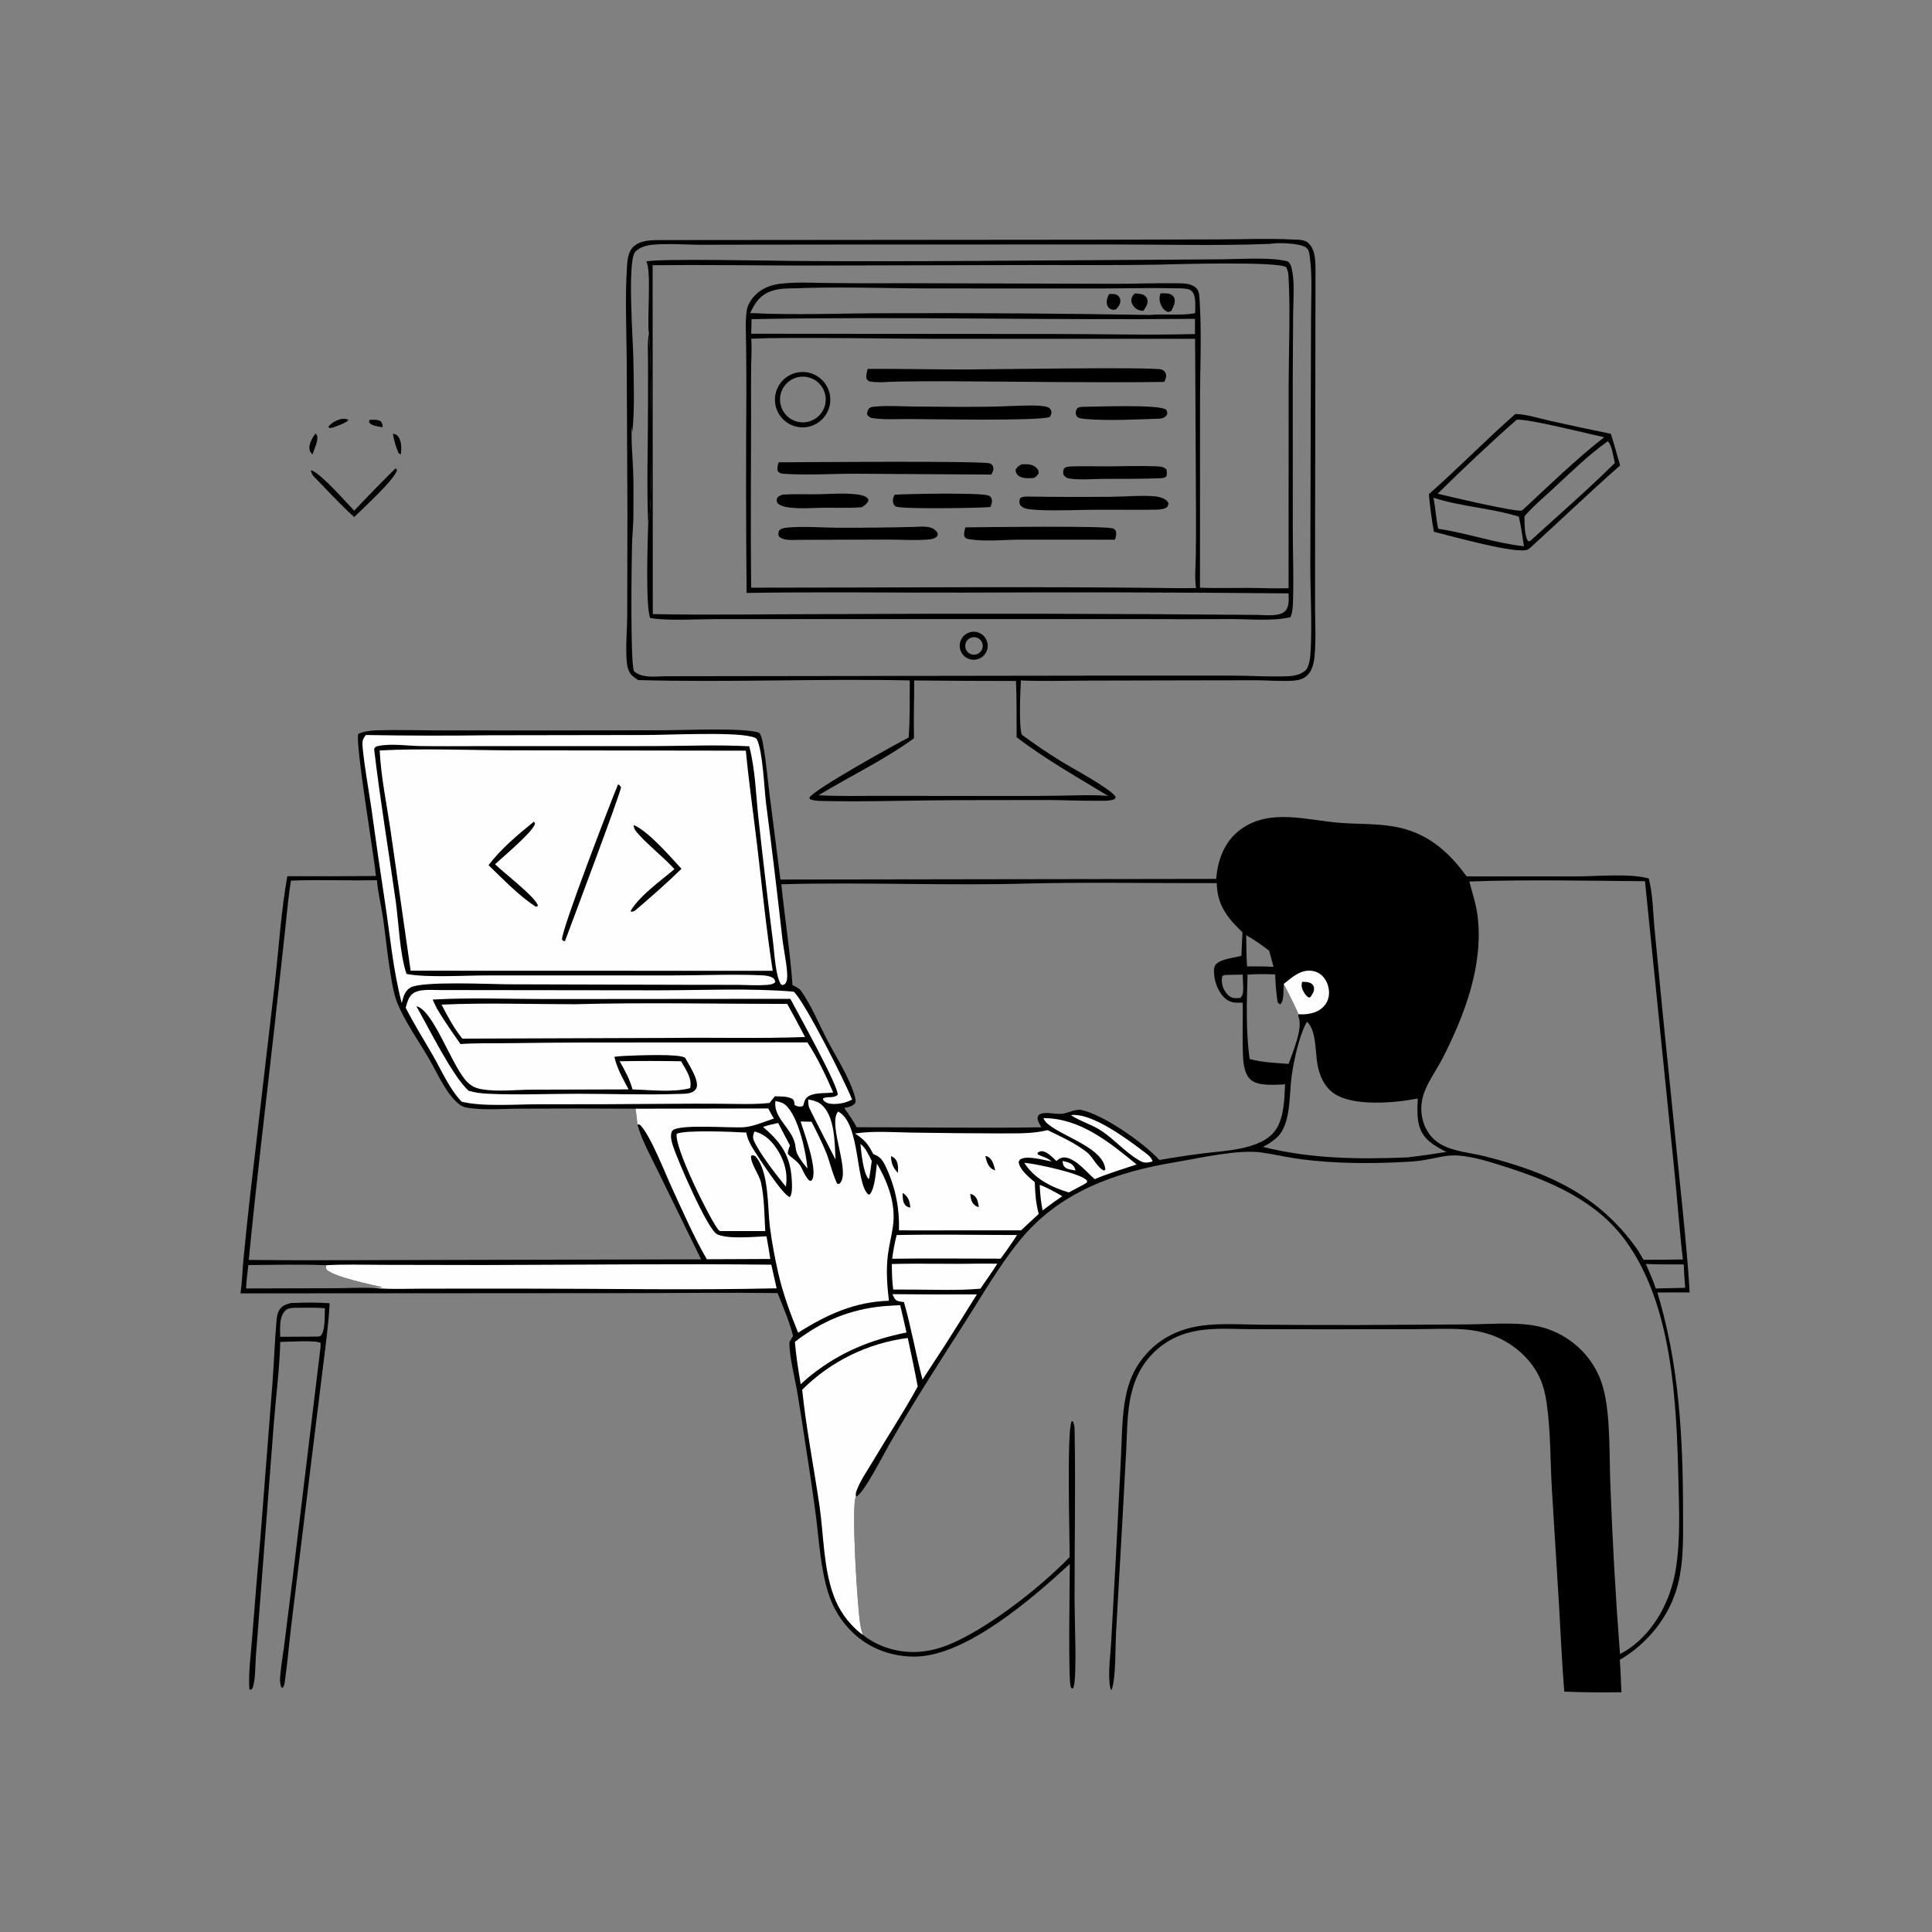 <svg xmlns="http://www.w3.org/2000/svg" xmlns:xlink="http://www.w3.org/1999/xlink" width="1024" height="1024"><rect width="100%" height="100%" fill="#808080" stroke="none"/><path d="M199.265 464.298C198.161 452.903 188.219 394.264 189.899 388.986C192.852 387.598 196.267 387.212 199.505 387.099C209.858 386.736 220.348 387.086 230.717 387.114L288.459 387.168L352.059 387.05C363.312 387.014 394.046 385.61 402.289 388.312C403.784 389.832 404.187 393.288 404.576 395.385C406.103 403.632 406.749 412.168 407.808 420.498L413.627 466.172L644.582 465.834Q644.763 464.025 645.031 462.227C646.341 453.255 650.145 445.018 657.648 439.552C673.124 428.278 692.743 434.764 710.057 436.111C719.381 436.836 728.708 436.467 737.989 437.946C755.455 440.728 767.203 450.493 777.312 464.499L835.555 464.522C846.321 464.5 864.079 462.802 873.877 465.623C876.044 473.959 876.134 483.705 876.935 492.34L881.259 536.954L890.321 626.35C892.278 645.897 894.437 665.388 895.539 685.007L878.434 685.041C889.83 722.58 891.971 760.893 892.04 799.879C892.064 813.118 892.591 827.004 889.281 839.919C884.976 856.716 873.34 871.07 858.515 879.756C858.983 885.455 859.108 891.211 859.381 896.923Q844.235 897.196 829.098 896.591C827.836 881.273 827.2 865.887 826.295 850.544L822.515 789.077C821.643 774.047 821.917 758.599 819.77 743.706C819.074 738.877 817.953 734.1 815.83 729.686C810.794 719.217 800.738 710.994 789.818 707.33Q786.367 706.184 782.798 705.492Q779.228 704.8 775.599 704.574C766.873 704.003 757.891 704.47 749.143 704.502L702.057 704.533L663.403 704.489C655.431 704.444 647.318 703.932 639.372 704.671C633.315 705.234 627.433 706.616 621.974 709.35Q621.082 709.801 620.212 710.294Q619.343 710.787 618.498 711.321Q617.653 711.855 616.834 712.429Q616.016 713.002 615.225 713.615Q614.435 714.227 613.675 714.876Q612.915 715.525 612.186 716.21Q611.458 716.894 610.763 717.613Q610.068 718.331 609.409 719.082Q608.749 719.833 608.126 720.615Q607.502 721.397 606.917 722.207Q606.332 723.018 605.786 723.855Q605.241 724.693 604.735 725.555Q604.23 726.418 603.767 727.303Q603.303 728.189 602.883 729.096Q602.462 730.003 602.085 730.928Q601.708 731.854 601.376 732.797C597.227 744.238 597.528 756.56 596.909 768.547L595.285 798.884L591.479 866.197C591.132 873.187 591.436 889.653 589.239 895.472C589.169 895.657 589.076 895.833 588.995 896.013L589.314 895.478L588.686 895.5L588.768 895.78C588.478 894.728 588.248 893.669 588.14 892.582C587.39 885.045 588.563 877.299 588.971 869.759L591.455 825.126L594.083 773.467C594.624 762.644 594.54 751.29 596.569 740.627C598.091 732.635 600.988 725.597 606.16 719.272C614.9 708.584 626.586 703.473 640.133 702.256C649.497 701.415 659.347 702.045 668.75 702.113Q694.344 702.349 719.939 702.291L778.132 701.965C789.278 701.861 801.43 700.758 812.429 702.461Q814.004 702.702 815.559 703.052Q817.113 703.402 818.64 703.86Q820.166 704.317 821.657 704.88Q823.147 705.443 824.595 706.108Q826.043 706.773 827.442 707.537Q828.84 708.302 830.181 709.161Q831.523 710.021 832.801 710.972Q834.08 711.923 835.289 712.961Q836.601 714.071 837.825 715.277Q839.048 716.483 840.177 717.778Q841.306 719.074 842.333 720.451Q843.36 721.828 844.28 723.28Q845.199 724.731 846.006 726.248Q846.813 727.766 847.502 729.339Q848.191 730.913 848.759 732.535Q849.327 734.157 849.77 735.817C853.697 750.124 852.882 772.198 853.551 787.453Q855.196 832.112 858.619 876.67C860.265 875.847 861.914 874.897 863.427 873.844C877.206 864.251 885.582 847.978 888.205 831.704C890.721 816.09 889.948 799.651 889.569 783.872C888.59 743.112 886.438 691.408 861.35 657.269C845.925 636.278 821.611 625.941 797.549 618.318C789.694 615.83 781.539 613.191 773.301 612.473C766.965 611.921 760.899 613.855 754.709 614.885C750.747 615.545 746.637 615.758 742.627 615.955C725.084 616.815 707.003 616.668 689.576 614.428C682.73 613.548 676.05 611.92 669.239 610.917C656.193 608.995 636.2 613.775 623.022 615.965C591.226 621.249 561.45 631.671 540.377 657.589C529.612 670.828 520.906 686.035 511.714 700.404C497.956 721.909 484.136 743.23 471.43 765.387C468.592 770.336 458.463 790.253 454.335 792.929C454.119 793.069 453.891 793.188 453.67 793.317C451.043 797.039 454.406 852.216 456.002 861.295C456.31 863.046 456.769 864.744 457.294 866.442C464.829 872.573 474.981 875.744 484.641 875.604C490.845 875.514 496.842 874.126 502.589 871.821C523.049 863.611 551.649 841.192 566.945 825.278C566.974 814.85 565.363 758.826 567.96 753.359L568.599 753.276C569.517 754.995 569.55 756.823 569.583 758.74C570.103 788.795 569.507 818.983 569.537 849.057C569.546 857.819 570.838 887.824 569.106 893.874C568.813 894.897 569.066 894.569 568.216 895.036C567.977 894.703 567.654 894.416 567.5 894.036C566.115 890.619 567.003 836.795 567.015 828.913C547.717 846.724 512.57 877.366 485.64 878.013C473.16 878.312 460.9 873.946 451.902 865.234C445.7 859.227 441.455 852.21 438.899 843.984C434.986 831.39 434.218 817.755 432.614 804.709Q430.262 786.731 427.418 768.824Q425.075 752.932 422.442 737.086C420.97 728.744 418.528 719.914 418.37 711.438L420.351 708.068C418.351 700.305 415.123 692.778 412.137 685.356C385.717 685.017 359.247 685.387 332.821 685.384L127.467 685.518C128.327 679.584 128.489 673.389 129.044 667.405Q130.67 650.514 132.576 633.652L145.712 520.725C147.814 502.048 148.995 482.89 152.281 464.404Q175.773 464.541 199.265 464.298ZM414.115 468.675C415.938 486.498 418.761 504.215 420.043 522.094C421.484 522.884 423.6 523.784 424.551 525.129C429.878 532.663 433.805 542.239 438.034 550.454C443.082 560.261 450.269 570.935 453.195 581.604C453.516 582.774 453.696 583.591 453.194 584.746C451.726 586.403 449.563 586.91 447.44 587.2C449.708 590.538 452.226 593.867 454.051 597.469C486.672 597.416 519.341 598.023 551.954 597.486C551.002 595.828 550.08 594.437 549.879 592.507C550.303 591.286 550.366 590.769 551.727 590.306C554.749 589.28 559.1 590.574 562.321 590.373C565.96 590.145 568.761 588.086 572.7 588.196C584.596 590.54 606.254 605.782 614.51 614.814Q625.781 612.842 637.13 611.39C648.496 609.885 668.774 609.605 676.135 598.883C680.585 592.401 680.783 582.373 681.098 574.743C676.102 574.911 666.975 575.828 662.957 572.319C659.028 568.886 658.844 561.919 658.715 557.076C658.486 548.54 658.774 539.985 658.682 531.447C654.408 531.519 651.757 531.656 648.554 528.402C645.224 525.019 643.21 518.841 643.438 514.147C643.506 512.752 643.786 511.63 644.889 510.695C647.932 508.119 654.153 507.652 657.952 506.602Q658.308 500.393 658.545 494.179C650.532 486.397 645.184 479.907 644.893 468.082C612.22 468.175 579.431 467.52 546.773 468.238C502.595 469.567 458.283 467.454 414.115 468.675ZM131.857 667.804Q157.762 668.043 183.667 667.923L371.585 667.477L348.822 620.904C345.004 612.967 340.12 604.432 337.845 595.916C337.605 593.144 337.231 590.399 336.854 587.643Q306.307 587.432 275.759 587.614C266.969 587.624 255.742 588.638 247.178 587.016C244.801 586.566 243.268 585.397 241.582 583.712C235.654 577.79 231.93 569.133 227.799 561.887C222.022 551.753 214.556 541.723 210.301 530.859C206.851 522.049 204.615 497.345 203.004 486.492C202.022 479.883 200.358 473.154 199.761 466.518C184.581 466.848 169.353 466.163 154.185 466.746C152.801 475.467 152.067 484.354 151.093 493.131L145.556 543.585C140.943 584.971 135.835 626.354 131.857 667.804ZM871.107 667.704Q881.535 667.725 891.962 667.542C890.172 652.391 889.141 637.081 887.586 621.893L871.882 467.059C840.944 466.821 809.68 466.113 778.771 467.216C780.304 473.107 782.342 479.193 783.114 485.215C786.452 511.23 776.294 538.027 764.641 560.827C761.134 567.688 755.585 574.787 753.892 582.365C751.866 591.428 755.197 601.537 763.426 606.362C770.357 610.425 779.217 610.895 786.886 612.837C820.459 621.338 847.532 633.297 868.041 662.554L871.107 667.704ZM172.906 670.59C159.185 670.035 145.363 670.421 131.63 670.509C131.179 674.617 130.566 678.776 130.441 682.906L177.531 682.784C184.383 682.776 191.386 682.323 198.211 682.681L201.971 682.474L202.051 682.264L202.893 682.269C196.974 680.981 177.225 676.801 173.264 673.064C172.55 672.39 172.882 671.5 172.906 670.59ZM766.564 610.559C760.548 607.414 754.661 604.283 752.425 597.364C750.882 592.592 751.246 587.168 751.45 582.221C739.847 584.533 717.548 586.634 707.195 579.653C701.881 576.069 699.324 570.117 698.249 564C697.112 557.528 697.712 546.505 692.958 541.731L692.646 541.619C688.652 548.617 685.718 562.245 684.598 570.328C683.316 579.579 684.198 592.439 678.885 600.448C676.822 603.557 672.672 606.125 669.418 607.893C694.971 614.229 719.455 614.473 745.625 613.468C752.668 612.695 759.573 611.686 766.564 610.559ZM672.687 503.908C668.836 500.922 664.765 498.075 660.514 495.678C660.537 501.207 660.641 506.697 660.944 512.219C665.623 512.242 670.339 512.145 675.008 512.46L672.687 503.908ZM872.346 669.926C874.14 674.201 876.181 678.501 877.573 682.922L893.19 682.568C892.89 678.447 892.507 674.313 892.444 670.18C885.767 670.106 879.01 670.253 872.346 669.926ZM661.223 516.582C660.786 530.945 660.325 547.054 662.326 561.297C668.896 563.098 676.229 563.377 683.011 563.888C685.124 557.599 690.578 545.431 688.335 539.143C688.032 538.294 688.134 538.628 688.143 537.543C687.934 536.212 681.617 523.746 680.394 521.514C680.13 524.377 680.75 530.421 678.57 532.318C677.848 532.007 677.489 531.808 677.154 531.055C677.045 530.808 677.029 530.154 676.997 529.933C676.313 525.304 676 521.13 675.903 516.439C670.962 516.283 666.16 516.182 661.223 516.582ZM657.411 528.9C658.757 527.574 658.909 525.967 658.921 524.149C658.938 521.627 658.669 519.104 658.681 516.583C655.593 516.63 652.484 516.606 649.4 516.763L647.936 517.185C647.267 519.244 647.646 522.173 648.58 524.124C649.423 525.888 650.874 527.86 652.736 528.64C654.134 529.226 655.936 529.037 657.411 528.9Z"></path><path fill="#FEFEFE" d="M425.168 736.574Q426.573 735.173 428.034 733.832Q429.495 732.49 431.01 731.209Q432.524 729.929 434.091 728.711Q435.657 727.494 437.271 726.342Q438.886 725.19 440.547 724.105Q442.208 723.02 443.911 722.004Q445.615 720.989 447.359 720.044Q449.103 719.099 450.885 718.226Q452.666 717.354 454.482 716.555Q456.297 715.756 458.144 715.032Q459.991 714.309 461.866 713.662Q463.741 713.015 465.642 712.445Q467.542 711.875 469.463 711.384Q471.385 710.893 473.326 710.481Q475.266 710.069 477.222 709.737Q479.177 709.405 481.145 709.154C482.962 717.737 484.821 726.264 486.398 734.898C479.093 748.32 470.507 761.2 462.717 774.361C459.766 779.346 455.646 785.181 453.808 790.664C453.499 791.586 453.563 792.369 453.67 793.317C451.043 797.039 454.406 852.216 456.002 861.295C456.31 863.046 456.769 864.744 457.294 866.442C456.769 866.108 456.286 865.789 455.8 865.399Q454.599 864.419 453.469 863.359Q452.338 862.299 451.282 861.165Q450.226 860.03 449.251 858.826Q448.275 857.621 447.384 856.353Q446.493 855.085 445.691 853.759Q444.889 852.433 444.179 851.055Q443.469 849.677 442.856 848.254Q442.242 846.831 441.727 845.369C436.387 830.565 436.611 813.732 434.363 798.249C431.378 777.683 427.312 757.257 425.168 736.574Z"></path><path fill="#FEFEFE" d="M201.231 397.747C224.266 396.587 247.764 397.617 270.843 397.691L395.315 397.871C396.885 414.653 399.344 431.444 401.316 448.192C403.922 470.326 406.163 492.516 409.555 514.548L217.65 514.491L206.928 439.666C204.874 425.697 201.943 411.873 201.231 397.747Z"></path><path d="M327.589 415.708C328.339 416.132 328.676 416.482 329.169 417.185C329.267 419.501 302.677 490.176 299.445 498.795C298.378 498.756 298.587 498.713 297.882 498.029C297.467 493.015 323.482 425.621 327.589 415.708Z"></path><path d="M283.002 435.464L283.553 436.468C283.1 440.381 266.239 454.494 262.386 458.058C266.447 462.153 284.575 475.986 285.126 480.16L284.052 480.611C274.882 474.708 266.813 466.09 258.936 458.568C265.64 449.722 274.451 442.458 283.002 435.464Z"></path><path d="M335.866 437.271C343.614 440.554 355.176 453.924 361.191 460.488C353.288 468.212 344.989 475.434 336.606 482.628C335.765 483.173 335.33 483.153 334.355 483.246L334.345 482.635C339.112 474.683 350.24 466.782 357.471 460.659C351.985 454.464 340.845 445.748 336.773 440.143C336.088 439.2 335.965 438.41 335.866 437.271Z"></path><path fill="#FEFEFE" d="M232.99 524.747L348.988 524.885C371.883 524.877 398.169 523.648 420.72 525.611C426.695 531.197 447.939 573.396 451.625 582.816C450.555 583.33 449.481 583.815 448.348 584.177C445.605 585.054 440.077 585.819 437.599 584.133C436.675 583.505 436.335 583.314 436.142 582.235C438.654 580.784 441.541 582.455 443.995 580.273C444.515 575.838 423.066 537.184 418.895 529.408L289.755 529.517C269.763 529.531 249.255 528.648 229.318 529.793C229.966 531.366 230.752 532.883 231.505 534.408C235.318 540.957 239.744 547.145 244.061 553.366C252.239 552.796 260.589 553.007 268.79 552.91Q290.588 552.592 312.387 552.545L427.946 552.503C433.417 560.791 437.638 569.959 441.634 579.03C437.694 579.601 432.522 578.964 428.954 580.794C427.36 581.611 426.639 582.79 426.175 584.453C426.017 585.019 425.836 585.573 425.653 586.132C425.231 586.341 425.14 586.421 424.604 586.487C423.445 586.63 421.987 586.355 421.118 585.574C421.066 584.367 421.013 583.724 420.357 582.695C417.576 580.884 413.936 581.19 410.727 581.063C409.726 582.18 408.809 583.418 407.867 584.587C399.427 585.48 390.789 585.091 382.312 585.012Q368.329 584.906 354.346 585.048Q319.822 585.359 285.296 585.292C273.349 585.294 255.838 586.663 244.728 583.931C238.364 577.432 234.202 567.724 229.727 559.901C224.797 551.282 219.497 542.993 215.02 534.112C215.652 531.839 216.337 529.118 217.981 527.356C221.3 523.796 228.543 524.814 232.99 524.747Z"></path><path d="M220.703 533.331C229.805 535.272 239.772 565.945 247.773 573.607C249.985 575.725 252.268 576.8 255.266 577.314C263.579 578.742 273.086 577.613 281.533 577.552L333.167 577.402C330.139 571.717 327.117 566.459 325.626 560.136C328.171 559.79 330.732 559.657 333.297 559.562C338.016 559.387 360.669 558.392 363.163 560.716C365.19 564.443 370.224 571.927 369.309 576.136C369.064 577.264 368.056 578.217 367.052 578.763C364.985 579.889 361.728 579.726 359.407 579.807C341.867 580.417 324.052 579.726 306.487 579.719C290.703 579.713 274.587 580.457 258.836 579.707C255.191 579.533 251.875 579.165 248.37 578.118C239.8 570.377 227.203 544.757 220.703 533.331Z"></path><path fill="#FEFEFE" d="M328.434 562.48Q344.705 562.189 360.975 562.488C363.422 566.823 367.009 571.561 365.786 576.754C356.526 579.126 344.827 577.677 335.25 577.419C333.774 571.992 331.209 567.345 328.434 562.48Z"></path><path fill="#FEFEFE" d="M444.211 589.126C456.263 595.355 453.229 627.431 460.324 633.166L461.14 632.95C463.898 628.967 464.095 621.512 464.82 616.748C470.731 626.93 474.987 638.295 473.247 650.227C472.502 655.341 471.173 660.367 470.551 665.501C469.593 673.405 470.205 681.556 471.149 689.432C453.042 689.962 438.06 696.787 423.029 706.373C418.8 696.016 414.909 685.439 412.434 674.513C410.635 666.572 409.107 658.445 408.07 650.367C406.764 640.19 407.704 620.797 400.353 612.828C399.249 612.368 399.313 612.156 398.11 612.543C397.538 616.356 402.381 622.465 403.318 626.672C405.163 634.961 405.101 644.029 405.604 652.504L381.555 652.484C380.909 652.056 380.683 651.759 380.231 651.126C375.261 644.171 357.418 608.091 358.656 600.972C362.819 598.723 389.565 599.934 395.56 600.287C396.226 603.79 397.455 606.197 399.339 609.204C401.911 613.308 415.013 633.638 418.636 634.476C420.264 632.448 419.737 626.565 419.544 623.974C418.655 611.978 413.285 604.826 404.409 597.286C406.984 596.343 409.789 595.831 412.456 595.19C414.433 599.197 416.61 603.124 418.697 607.076Q418.46 607.727 418.236 608.383C418.022 609.011 417.321 610.961 417.638 611.542C418.504 613.134 422.967 615.201 424.762 618.874C425.679 620.751 426.632 622.849 427.89 624.518C428.593 625.451 428.676 625.732 429.867 625.909C430.189 625.598 430.405 625.435 430.608 624.992C433.225 619.265 426.25 600.449 424.326 594.404L430.163 594.561C432.991 600.095 435.787 605.673 438.118 611.438C439.238 614.208 442.466 626.078 443.957 627.512L444.884 627.443C451.278 621.902 438.833 596.892 443.937 589.507C444.026 589.378 444.119 589.253 444.211 589.126Z"></path><path fill="#FEFEFE" d="M553.07 592.642C572.377 592.566 588.241 605.557 602.406 617.186C594.987 619.726 587.411 621.857 580.216 624.999C576.079 621.396 570.462 614.37 564.882 613.544C562.705 613.223 561.485 614.073 559.878 615.359C558.099 613.565 555.374 610.727 552.808 610.235C551.444 609.973 551.085 610.313 549.956 610.972L550.051 611.853C552.496 613.176 554.52 613.282 556.849 615.169C557.025 615.312 557.197 615.459 557.371 615.604C553.243 614.879 545.348 612.604 541.529 614.119C540.427 614.556 540.38 614.897 539.894 615.905C540.512 620.081 545.416 623.968 548.472 626.595C548.612 632.335 549.023 637.843 550.56 643.392L541.177 652.106L484.25 652.131L476.472 652.109C476.829 640.554 474.629 629.536 469.763 618.983C468.02 615.204 466.85 613.163 462.835 611.657L461.938 609.991C459.589 605.582 457.318 603.513 453.157 600.786C462.975 599.28 473.318 600.139 483.235 600.296Q506.62 600.678 530.007 600.734C538.413 600.697 547.049 601.018 555.259 598.999C562.39 602.493 569.981 605.881 576.236 610.842C579.297 613.269 581.735 619.183 585.29 620.498L585.825 619.744C584.793 606.984 557.212 600.946 553.272 593.186C553.184 593.013 553.138 592.823 553.07 592.642Z"></path><path d="M478.42 632.298C478.948 632.608 478.977 632.6 479.518 633.062C481.735 634.958 482.243 637.3 482.491 640.07C481.75 639.941 481.018 639.725 480.398 639.27C478.324 637.751 478.471 634.565 478.42 632.298Z"></path><path d="M472.285 612.753C473.027 613.101 473.625 613.438 474.23 614.016C476.187 615.884 476.058 619.185 475.916 621.625C475.777 621.49 475.629 621.364 475.499 621.221C473.251 618.761 472.221 616.05 472.285 612.753Z"></path><path d="M522.252 612.702C522.753 612.808 523.166 612.866 523.636 613.115C526.153 614.447 526.804 617.83 527.482 620.336C526.783 620.079 526.621 620.05 525.92 619.635C523.546 618.231 522.816 615.168 522.252 612.702Z"></path><path d="M514.248 632.747C515.079 632.985 515.75 633.2 516.424 633.782C518.208 635.322 518.434 637.64 518.799 639.829C518.068 639.59 517.381 639.367 516.768 638.88C514.751 637.279 514.521 635.159 514.248 632.747Z"></path><path fill="#FEFEFE" d="M193.939 389.568Q226.717 390.137 259.498 389.703L342.172 389.568C354.391 389.543 387.98 387.889 397.994 390.382C398.936 390.616 400.662 390.938 401.138 391.844C404.287 397.834 405.055 417.929 406.026 425.802Q410.686 461.617 414.667 497.513C415.361 503.325 416.68 509.083 417.145 514.915C417.274 516.522 417.426 519.05 416.695 520.551C416.149 521.672 415.849 521.739 414.76 522.134L413.87 521.625C410.98 516.995 410.486 505.126 409.742 499.415Q405.58 466.583 401.997 433.682C400.604 420.979 400.358 407.965 397.116 395.558C380.166 394.634 363.261 395.408 346.3 395.44L254.01 395.46C243.605 395.46 233.18 395.576 222.776 395.422C215.753 395.318 207.237 393.933 200.435 395.409C199.058 395.708 199.006 395.82 198.288 396.953C201.445 423.816 205.94 450.655 209.715 477.447C211.383 489.292 211.822 505.286 215.442 516.201C226.016 518.27 245.803 517.007 257.512 516.996L355.93 517.002C371.621 516.997 387.622 516.262 403.283 516.905C405.14 516.982 407.524 517.157 409.204 518.037C410.417 518.672 410.613 519.215 410.948 520.479C409.845 521.826 407.493 521.942 405.824 522.062C400.963 522.411 395.919 522.027 391.044 521.992L362.027 521.955L268.93 521.701C260.353 521.663 223.345 519.851 217.454 523.475C214.687 525.177 213.863 528.021 213.12 530.983L212.943 531.712C208.347 514.338 206.735 495.732 204.004 477.943Q200.257 453.422 196.902 428.843C195.334 418.14 193.32 407.323 192.247 396.571C191.931 393.399 191.849 392.088 193.939 389.568Z"></path><path fill="#FEFEFE" d="M304.607 532.258C342.076 531.252 379.761 532.089 417.254 532.098Q422.095 540.797 426.689 549.628C403.207 550.562 379.585 549.801 356.075 550.122L245.065 550.494C240.552 544.93 237.304 538.807 234.035 532.476C257.399 531.396 281.191 532.271 304.607 532.258Z"></path><path fill="#FEFEFE" d="M172.906 670.59C182.634 670.037 192.507 670.374 202.26 670.387L256.053 670.486C306.951 670.38 357.926 669.756 408.816 670.307Q410.18 676.581 411.629 682.837C367.048 683.865 322.344 682.99 277.745 683.001L226.114 683.009C216.957 683.003 207.323 683.483 198.211 682.681L201.971 682.474L202.051 682.264L202.893 682.269C196.974 680.981 177.225 676.801 173.264 673.064C172.55 672.39 172.882 671.5 172.906 670.59Z"></path><path fill="#FEFEFE" d="M336.854 587.643L407.204 587.512C408.164 589.308 409.081 591.145 410.202 592.848C405.212 594.437 400.127 596.804 394.903 597.398C388.326 598.146 358.776 595.395 356.248 599.492C354.897 601.68 356.108 605.566 356.831 607.791C359.073 614.691 375.058 651.875 380.104 654.202C385.96 656.903 399.57 655.496 406.239 655.254C406.981 659.257 407.693 663.251 408.267 667.282L374.609 667.427C367.645 655.346 362.074 642.455 356.216 629.815C352.635 622.088 344.639 601.376 339.167 596.134L337.845 595.916C337.605 593.144 337.231 590.399 336.854 587.643Z"></path><path fill="#FEFEFE" d="M468.34 692.301C471.246 692.033 474.188 691.943 477.104 691.786Q478.851 699.004 480.469 706.252C461.346 710.129 445.29 716.677 429.919 728.871C427.996 730.364 426.209 732.051 424.391 733.67C423.141 726.277 421.93 718.677 421.303 711.209C435.464 700.226 450.458 693.945 468.34 692.301Z"></path><path fill="#FEFEFE" d="M473.002 685.935Q495.388 686.183 517.775 686.042Q509.45 699.46 500.98 712.787L488.943 731.221C485.349 717.591 483.003 703.707 479.11 690.132C478.059 689.969 476.675 689.886 475.698 689.49C474.089 688.839 473.725 687.369 473.002 685.935Z"></path><path fill="#FEFEFE" d="M475.268 654.595C496.484 654.138 517.817 654.577 539.044 654.585C537.213 657.562 535.139 660.414 533.156 663.293L530.345 667.122C511.181 667.148 492.023 666.877 472.859 667.166C473.422 662.882 474.163 658.774 475.268 654.595Z"></path><path fill="#FEFEFE" d="M518.292 669.742L528.588 669.774C525.775 674.303 522.655 678.65 519.623 683.035C507.643 684.091 495.276 683.516 483.25 683.504L473.423 683.489C472.8 679.019 472.719 674.464 472.692 669.958C487.871 669.503 503.1 670.077 518.292 669.742Z"></path><path fill="#FEFEFE" d="M680.394 521.514C684.825 518.042 689.219 513.779 695.315 514.555Q695.798 514.616 696.272 514.725Q696.746 514.834 697.206 514.991Q697.667 515.147 698.11 515.349Q698.552 515.551 698.973 515.796Q699.393 516.042 699.786 516.328Q700.179 516.615 700.542 516.939Q700.904 517.264 701.232 517.623Q701.56 517.982 701.85 518.373C703.878 521.054 704.815 524.736 704.27 528.057C703.767 531.123 701.94 533.633 699.348 535.296C696.272 537.269 691.751 537.885 688.143 537.543C687.934 536.212 681.617 523.746 680.394 521.514Z"></path><path d="M690.154 520.403C691.686 520.406 693.224 520.369 694.627 521.076C695.508 521.52 696.19 522.264 696.383 523.233C696.805 525.363 695.656 526.809 694.538 528.477C693.788 528.778 694.247 528.691 693.136 528.45C692.453 527.779 691.842 527.17 691.349 526.34C690.099 524.233 689.504 522.81 690.154 520.403Z"></path><path fill="#FEFEFE" d="M542.867 616.291C548.577 616.709 572.562 621.786 575.852 625.47C576.342 626.019 576.163 625.941 576.066 626.759L574.126 627.954L566.486 632.006C557.319 629.369 548.033 624.54 542.867 616.291Z"></path><path fill="#FEFEFE" d="M399.865 599.691C404.752 600.855 408.39 604.158 411.23 608.188C415.455 614.183 417.809 621.596 416.499 628.918C411.749 623.156 402.67 611.448 399.72 604.89C398.813 602.874 399.134 601.706 399.865 599.691Z"></path><path fill="#FEFEFE" d="M567.64 591.053C578.289 589.588 596.845 603.271 605.32 609.706C607.191 611.127 610.518 613.228 610.835 615.612Q609.998 615.832 609.151 616.006C606.879 616.462 605.597 616.102 603.6 614.923C596.42 610.683 590.732 603.993 583.775 599.366C578.671 595.972 572.686 594.431 567.64 591.053Z"></path><path fill="#FEFEFE" d="M410.992 583.558C413.006 583.961 414.818 584.352 416.403 585.742C423.085 591.602 427.287 610.659 427.957 619.318C427.041 618.211 426.12 617.1 425.265 615.944C420.088 608.944 422.877 608.714 420.244 603.032C417.194 596.448 409.913 591.295 410.992 583.558Z"></path><path fill="#FEFEFE" d="M428.367 582.735C430.969 583.178 433.615 583.863 435.621 585.676C442.53 591.922 442.415 605.874 442.848 614.583C442.712 614.431 429.57 588.764 428.979 587.295C428.391 585.831 428.378 584.291 428.367 582.735Z"></path><path fill="#FEFEFE" d="M551.079 627.983C555.29 629.565 559.146 631.797 563.047 634.007L558.395 637.221L552.596 641.559Q551.284 634.833 551.079 627.983Z"></path><path fill="#FEFEFE" d="M456.067 606.318C458.834 608.246 460.504 612.423 462.054 615.342Q461.464 619.849 460.736 624.336L460.311 624.874C457.494 621.602 456.444 610.675 456.067 606.318Z"></path><path fill="#FEFEFE" d="M563.172 615.37C564.5 615.64 565.885 615.881 567.097 616.511C568.857 617.427 569.525 618.556 570.106 620.359C568.476 620.07 565.935 619.873 564.622 618.799C563.363 617.769 563.412 616.831 563.172 615.37Z"></path><path d="M351.079 127.25L577.877 127.053L645.685 126.894C658.848 126.836 672.176 126.291 685.314 126.946C688.104 127.085 691.629 126.868 693.705 129.031C697.415 132.896 697.231 139.141 697.241 144.145L697.026 281.127L697.021 322.083C697.05 330.483 697.534 339.24 696.761 347.602C696.419 351.312 695.581 355.402 692.757 358.062C690.869 359.841 688.397 360.52 685.869 360.728C679.55 361.247 672.732 360.597 666.37 360.551L630.252 360.608L575.478 360.738C564.06 360.79 552.515 361.149 541.11 360.661C540.77 365.823 539.953 385.592 541.605 389.413Q551.555 396.821 562.118 403.326C568.626 407.412 587.317 417.168 591.261 422.182L591.143 423.125C590.732 423.471 590.694 423.548 590.114 423.778C587.891 424.659 583.714 424.387 581.339 424.418C573.03 424.528 564.684 424.079 556.37 424.028L506.217 424.103C482.677 424.173 459 425.075 435.475 424.534C433.34 424.484 431.28 424.378 429.277 423.576L429.013 422.766C431.185 418.53 474.726 394.411 481.601 390.912C482.375 380.867 482.104 370.709 482.189 360.639C434.222 359.618 386.187 361.783 338.234 360.454C337.243 359.772 336.223 359.091 335.306 358.311C332.891 356.255 332.365 352.985 332.139 350.002C331.549 342.177 332.401 334.089 332.447 326.225L332.543 269.464L332.169 190.738C332.054 174.57 331.261 158.038 332.28 141.911C332.511 138.259 332.751 133.941 335.364 131.135C339.237 126.977 345.888 127.288 351.079 127.25ZM484.428 391.314C468.483 402.864 450.654 411.324 433.846 421.499C445.194 422.142 456.724 421.773 468.095 421.823L535.995 421.895Q549.554 421.918 563.111 421.71C571.079 421.57 579.362 421.154 587.302 421.851C571.087 411.947 553.895 402.303 538.824 390.735C538.792 380.817 538.919 370.832 538.492 360.924Q511.516 360.926 484.541 360.657C484.579 370.864 484.173 381.116 484.428 391.314ZM673.274 129.243C645.096 130.372 616.59 129.555 588.385 129.567L431.381 129.615L372.397 129.734C363.733 129.754 354.519 128.904 345.93 129.703C342.714 130.001 338.992 131.012 336.704 133.444C332.368 138.052 335.532 180.747 335.677 189.641C335.885 202.332 336.433 216.429 335.174 229.009L334.855 226.25C334.465 233.987 335.221 241.168 335.562 248.862C335.911 256.722 335.67 264.723 335.726 272.602C335.762 277.769 335.146 282.914 335.001 288.075C334.726 297.869 334.034 351.007 336.007 355.732C340.183 359.612 347.535 358.486 352.875 358.423L579.837 358.106L652.804 358.088C662.87 358.096 673.235 358.854 683.248 358.378C685.705 358.261 688.225 357.738 690.366 356.477C691.031 356.085 691.732 355.583 692.238 354.994C694.359 352.521 694.594 346.621 694.741 343.415C695.393 329.126 694.52 314.549 694.503 300.225L694.715 217.402L694.897 167.212C694.938 156.969 695.581 145.829 694.167 135.696C693.907 133.83 693.725 132.238 692.088 131.097C688.863 128.847 677.165 128.485 673.274 129.243Z"></path><path d="M343.962 176.815C343.937 176.651 343.909 176.488 343.886 176.324C342.926 169.437 345.374 142.46 342.519 138.651C347.111 136.891 410.515 138.228 421.22 138.31C483.234 138.782 545.35 138.018 607.371 137.716L648.421 137.432C657.95 137.35 673.677 136.193 682.511 138.547C684.225 139.761 684.566 141.831 684.921 143.785C686.22 150.92 685.449 158.961 685.381 166.229L685.18 200.673L685.215 281.223C685.229 293.114 685.687 305.13 685.361 317.005C685.28 319.961 685.285 324.493 683.952 327.126C674.372 329.315 662.855 328.13 653.051 328.116Q629.295 328.249 605.539 328.118L453.649 328.108L378.674 328.156C369.417 328.151 353.016 329.182 344.595 327.522C342.101 321.34 343.29 286.378 343.555 277.828C346.319 269.494 345.346 189.611 343.962 176.815ZM398.123 311.485C474.013 311.499 549.995 310.753 625.875 311.751L633.916 311.677C633.118 306.198 633.706 300.278 633.798 294.736Q633.964 282.699 633.902 270.662L633.431 179.576L496.931 179.581C466.907 179.481 436.79 178.864 406.78 179.244L398.154 179.536C398.575 184.4 398.169 189.378 398.109 194.259C398.011 202.095 398.076 209.938 398.081 217.775C398.098 249.001 397.747 280.263 398.123 311.485ZM345.999 325.478C375.881 326.098 405.727 325.496 435.612 325.501Q551.217 324.892 666.818 325.916C670.8 325.964 678.193 326.946 681.162 323.867C683.485 321.458 683.027 317.581 682.98 314.505Q596.929 313.677 510.875 314.098C472.506 314.188 434.081 313.641 395.72 314.265Q395.238 262.019 395.588 209.773Q395.617 196.214 395.461 182.655C395.405 176.758 394.937 170.444 395.791 164.61C396.25 161.476 398.075 158.705 400.251 156.472C403.821 152.808 408.35 151.072 413.343 150.43C421.773 149.348 430.768 149.929 439.271 150.001Q458.662 150.237 478.053 150.106L590.18 150.412C600.987 150.468 611.83 149.971 622.621 150.139C626.521 150.199 631.386 149.867 634.289 152.938C635.781 154.517 635.746 158.038 635.874 160.146C636.937 177.622 636.04 195.61 636.041 213.137L636.008 311.516C644.507 311.821 652.999 311.564 661.5 311.6C668.646 311.63 675.827 312.006 682.966 311.762L683.02 203.468C683.051 184.738 683.972 165.685 682.963 146.988C682.858 145.045 682.634 143.342 681.732 141.6C677.287 138.466 623.259 139.998 613.85 140.258C592.226 140.671 570.548 140.426 548.918 140.467L427.639 140.741C400.387 140.714 373.155 140.274 345.9 140.57L345.999 325.478ZM633.366 168.991C555.048 169.769 476.64 167.675 398.336 169.152L398.177 176.893L557.779 177.011C582.928 177.023 608.24 177.703 633.375 177.06L633.366 168.991ZM609.27 166.933C617.242 166.193 625.627 167.443 633.433 166.012C633.47 163.05 634.09 156.981 631.918 154.592C631.694 154.346 631.447 154.121 631.191 153.909C629.735 152.701 624.86 152.836 622.895 152.794C609.069 152.492 595.156 152.904 581.317 152.897L497.625 152.87C473.831 152.965 449.853 151.956 426.084 152.638Q424.854 152.684 423.627 152.78C416.142 152.882 408.076 152.43 402.427 158.291C400.292 160.506 398.918 163.161 397.624 165.919C421.618 167.13 445.771 166.036 469.803 166.014Q539.541 165.74 609.27 166.933Z"></path><path d="M459.883 195.527C477.172 195.384 494.464 195.854 511.75 195.826C523.1 195.807 612.076 194.353 615.709 195.878C616.797 196.335 617.598 197.001 617.943 198.182C618.348 199.572 617.62 201.152 617.121 202.428C579.159 202.892 541.227 202.273 503.276 202.079Q489.629 202.015 475.983 202.24C471.432 202.31 465.957 202.967 461.497 202.262C460.176 202.053 460.121 201.842 459.329 200.836C458.872 199.043 459.472 197.281 459.883 195.527Z"></path><path d="M412.682 245.038C423.765 245 521.575 244.118 524.804 245.661C525.825 246.149 526.354 246.856 526.493 248.004C526.654 249.335 526.02 250.444 525.384 251.534L453.509 251.085C441.604 251.057 427.881 251.943 416.226 251.165C414.341 251.039 413.65 251.108 412.265 249.844C411.749 248.138 412.266 246.705 412.682 245.038Z"></path><path d="M421.84 197.607Q422.191 197.519 422.545 197.449Q422.9 197.378 423.258 197.326Q423.615 197.273 423.975 197.238Q424.335 197.202 424.696 197.185Q425.057 197.168 425.418 197.168Q425.78 197.168 426.141 197.187Q426.502 197.205 426.862 197.241Q427.222 197.277 427.579 197.331Q427.937 197.384 428.291 197.456Q428.645 197.527 428.996 197.615Q429.346 197.704 429.692 197.81Q430.038 197.916 430.378 198.038Q430.718 198.161 431.052 198.3Q431.385 198.44 431.711 198.595Q432.038 198.751 432.356 198.922Q432.674 199.094 432.984 199.281Q433.293 199.467 433.593 199.669Q433.893 199.871 434.182 200.088Q434.472 200.304 434.75 200.535Q435.029 200.765 435.296 201.009Q435.563 201.253 435.817 201.51Q436.072 201.767 436.313 202.036Q436.555 202.305 436.783 202.585Q437.011 202.866 437.224 203.157Q437.438 203.449 437.638 203.751Q437.837 204.052 438.021 204.363Q438.205 204.674 438.374 204.994Q438.542 205.314 438.695 205.642Q438.847 205.969 438.984 206.304Q439.12 206.639 439.24 206.98Q439.359 207.321 439.462 207.668Q439.565 208.015 439.65 208.366Q439.735 208.717 439.804 209.072Q439.872 209.427 439.922 209.785Q439.973 210.143 440.005 210.503Q440.038 210.863 440.053 211.224Q440.068 211.586 440.065 211.947Q440.062 212.309 440.042 212.67Q440.021 213.03 439.983 213.39Q439.944 213.749 439.888 214.107Q439.832 214.464 439.759 214.818Q439.685 215.172 439.594 215.521Q439.503 215.871 439.395 216.216Q439.287 216.561 439.162 216.9Q439.037 217.24 438.896 217.572Q438.754 217.905 438.596 218.23Q438.439 218.556 438.265 218.873Q438.092 219.19 437.903 219.498Q437.714 219.806 437.51 220.105Q437.306 220.403 437.088 220.691Q436.869 220.979 436.637 221.256Q436.405 221.533 436.159 221.799Q435.913 222.064 435.655 222.316Q435.396 222.569 435.126 222.809Q434.855 223.049 434.573 223.275Q434.291 223.501 433.998 223.713Q433.705 223.925 433.402 224.122Q433.099 224.319 432.787 224.501Q432.475 224.683 432.154 224.85Q431.833 225.016 431.504 225.167Q431.176 225.317 430.84 225.451Q430.504 225.585 430.162 225.703Q429.82 225.82 429.473 225.92Q429.126 226.021 428.774 226.104Q428.425 226.186 428.073 226.252Q427.72 226.317 427.365 226.365Q427.01 226.413 426.653 226.444Q426.295 226.474 425.937 226.487Q425.579 226.5 425.221 226.496Q424.862 226.492 424.504 226.47Q424.146 226.448 423.79 226.408Q423.434 226.369 423.08 226.312Q422.726 226.255 422.375 226.181Q422.025 226.107 421.678 226.016Q421.331 225.925 420.989 225.818Q420.647 225.71 420.311 225.585Q419.975 225.461 419.645 225.32Q419.316 225.179 418.993 225.023Q418.671 224.866 418.356 224.694Q418.042 224.522 417.736 224.334Q417.431 224.147 417.135 223.945Q416.839 223.743 416.553 223.526Q416.267 223.31 415.992 223.08Q415.717 222.85 415.454 222.607Q415.19 222.364 414.939 222.108Q414.688 221.852 414.45 221.585Q414.211 221.317 413.986 221.038Q413.761 220.759 413.55 220.469Q413.339 220.179 413.142 219.88Q412.946 219.58 412.764 219.271Q412.582 218.962 412.415 218.645Q412.249 218.327 412.098 218.002Q411.947 217.677 411.813 217.345Q411.678 217.013 411.56 216.674Q411.441 216.336 411.339 215.992Q411.238 215.648 411.153 215.3Q411.068 214.952 411.001 214.6Q410.933 214.248 410.883 213.893Q410.832 213.538 410.799 213.181Q410.766 212.824 410.751 212.466Q410.735 212.108 410.737 211.749Q410.739 211.391 410.759 211.033Q410.778 210.675 410.815 210.318Q410.852 209.962 410.907 209.607Q410.961 209.253 411.033 208.902Q411.105 208.55 411.193 208.203Q411.282 207.856 411.388 207.513Q411.493 207.171 411.615 206.834Q411.738 206.497 411.876 206.166Q412.015 205.835 412.169 205.512Q412.324 205.188 412.494 204.873Q412.664 204.557 412.849 204.25Q413.035 203.944 413.235 203.646Q413.435 203.349 413.649 203.061Q413.864 202.774 414.092 202.498Q414.32 202.221 414.561 201.956Q414.803 201.691 415.057 201.438Q415.311 201.185 415.577 200.945Q415.843 200.705 416.121 200.478Q416.398 200.251 416.687 200.038Q416.975 199.825 417.273 199.627Q417.572 199.428 417.879 199.244Q418.187 199.06 418.504 198.892Q418.82 198.723 419.144 198.57Q419.468 198.417 419.8 198.28Q420.131 198.143 420.469 198.023Q420.806 197.902 421.149 197.798Q421.492 197.694 421.84 197.607ZM427.26 223.733Q427.655 223.676 428.046 223.594Q428.437 223.511 428.821 223.403Q429.205 223.294 429.582 223.161Q429.958 223.028 430.325 222.87Q430.692 222.712 431.048 222.53Q431.403 222.349 431.746 222.144Q432.089 221.939 432.418 221.713Q432.746 221.486 433.059 221.238Q433.372 220.99 433.668 220.722Q433.964 220.454 434.242 220.167Q434.52 219.88 434.778 219.575Q435.036 219.27 435.274 218.949Q435.511 218.628 435.727 218.292Q435.943 217.956 436.136 217.607Q436.33 217.258 436.499 216.896Q436.669 216.535 436.815 216.163Q436.961 215.791 437.082 215.411Q437.203 215.03 437.298 214.642Q437.394 214.255 437.464 213.861Q437.533 213.468 437.577 213.071Q437.621 212.674 437.638 212.275Q437.656 211.877 437.647 211.477Q437.638 211.078 437.603 210.68Q437.568 210.283 437.507 209.888Q437.446 209.493 437.359 209.104Q437.272 208.714 437.159 208.331Q437.047 207.948 436.909 207.573Q436.772 207.198 436.61 206.833Q436.448 206.468 436.262 206.114Q436.076 205.761 435.868 205.42Q435.659 205.079 435.429 204.753Q435.198 204.427 434.947 204.117Q434.696 203.807 434.424 203.514Q434.153 203.221 433.863 202.946Q433.573 202.672 433.265 202.417Q432.958 202.162 432.634 201.928Q432.31 201.695 431.972 201.482Q431.634 201.27 431.282 201.081Q430.931 200.892 430.567 200.726Q430.204 200.56 429.831 200.418Q429.457 200.277 429.075 200.16Q428.693 200.044 428.305 199.952Q427.916 199.861 427.522 199.796Q427.128 199.73 426.73 199.691Q426.333 199.652 425.934 199.639Q425.535 199.626 425.136 199.639Q424.737 199.652 424.339 199.692Q423.942 199.731 423.548 199.797Q423.257 199.845 422.968 199.908Q422.68 199.971 422.395 200.047Q422.11 200.124 421.829 200.214Q421.547 200.305 421.271 200.409Q420.995 200.513 420.724 200.63Q420.453 200.747 420.188 200.878Q419.923 201.008 419.665 201.151Q419.407 201.294 419.156 201.45Q418.905 201.606 418.662 201.773Q418.419 201.941 418.184 202.12Q417.95 202.299 417.724 202.49Q417.499 202.68 417.283 202.881Q417.067 203.083 416.861 203.294Q416.655 203.506 416.459 203.727Q416.264 203.948 416.079 204.179Q415.895 204.409 415.722 204.648Q415.549 204.888 415.388 205.135Q415.227 205.383 415.078 205.637Q414.929 205.892 414.793 206.154Q414.657 206.416 414.533 206.684Q414.41 206.953 414.3 207.227Q414.19 207.501 414.093 207.779Q413.996 208.058 413.914 208.342Q413.831 208.625 413.762 208.912Q413.693 209.199 413.638 209.489Q413.583 209.779 413.542 210.072Q413.501 210.364 413.475 210.658Q413.448 210.952 413.436 211.247Q413.424 211.542 413.426 211.837Q413.428 212.133 413.445 212.427Q413.462 212.722 413.493 213.016Q413.524 213.309 413.569 213.601Q413.614 213.893 413.674 214.182Q413.733 214.471 413.806 214.757Q413.88 215.043 413.967 215.325Q414.054 215.607 414.155 215.884Q414.256 216.162 414.37 216.434Q414.485 216.706 414.612 216.972Q414.74 217.239 414.88 217.498Q415.02 217.758 415.173 218.011Q415.326 218.263 415.491 218.508Q415.655 218.753 415.832 218.99Q416.009 219.226 416.197 219.454Q416.384 219.682 416.583 219.9Q416.782 220.118 416.991 220.326Q417.2 220.535 417.419 220.733Q417.638 220.931 417.867 221.117Q418.095 221.304 418.333 221.48Q418.57 221.656 418.816 221.819Q419.061 221.983 419.314 222.135Q419.568 222.287 419.828 222.426Q420.088 222.565 420.355 222.691Q420.622 222.818 420.895 222.931Q421.167 223.044 421.445 223.144Q421.723 223.243 422.005 223.33Q422.288 223.416 422.574 223.488Q422.86 223.56 423.15 223.618Q423.439 223.677 423.731 223.721Q424.023 223.765 424.316 223.794Q424.61 223.824 424.905 223.84Q425.2 223.855 425.495 223.856Q425.79 223.857 426.085 223.844Q426.38 223.83 426.674 223.803Q426.968 223.775 427.26 223.733Z"></path><path d="M535.206 215.221C539.781 215.109 551.87 214.32 555.482 215.872C556.423 216.276 556.862 216.867 557.154 217.855C557.523 219.101 557.044 220.032 556.392 221.025C550.084 223.27 493.372 222.103 482.695 222.11C476.267 222.031 469.191 222.553 462.863 221.684C461.248 221.462 460.523 221.043 459.579 219.741C459.544 218.382 459.865 217.78 460.468 216.609C461.567 215.61 462.678 215.592 464.099 215.47C471.081 214.87 478.507 215.442 485.543 215.48C502.046 215.568 518.719 215.939 535.206 215.221Z"></path><path d="M485.7 279.245C487.86 279.064 491.186 278.962 493.232 279.634C494.935 280.193 496.284 281.205 497.062 282.825C496.947 283.57 497.06 283.96 496.449 284.488C495.227 285.544 493.555 285.835 491.99 285.96C484.875 286.527 477.383 285.992 470.221 285.993L423.375 286.13L422.669 286.144C419.534 286.185 415.195 286.628 412.813 284.298C412.404 282.895 412.533 282.621 412.925 281.191C414.411 279.92 415.507 279.799 417.429 279.623C425.856 278.851 434.872 279.623 443.354 279.704Q464.531 279.805 485.7 279.245Z"></path><path d="M543.845 263.178Q566.28 263.504 588.717 263.301C596.042 263.23 603.692 262.521 610.98 262.961C612.558 263.056 614.139 263.298 615.638 263.816C617.46 264.445 618.528 265.17 619.413 266.879C619.342 267.079 618.931 268.272 618.831 268.435C618.036 269.738 614.761 270.036 613.431 270.126C600.617 270.375 587.824 269.996 575.007 270.254C568.53 270.385 549.759 270.985 543.957 269.601C542.569 269.27 541.782 268.779 540.766 267.802C540.126 266.355 540.27 265.765 540.576 264.282C541.603 263.247 542.449 263.392 543.845 263.178Z"></path><path d="M511.675 279.512C521.672 279.402 585.337 278.578 589.732 280.073C590.407 280.303 590.921 280.543 591.235 281.198C591.984 282.764 591.485 284.529 590.9 286.056L540.354 286.032C531.938 286.084 522.371 287.136 514.08 285.846C512.546 285.607 512.009 285.545 511.089 284.275C510.825 282.522 511.217 281.204 511.675 279.512Z"></path><path d="M474.114 262.227C480.421 261.753 520.298 261.02 523.921 262.653C524.697 263.003 525.132 263.303 525.454 264.089C526.135 265.75 525.576 267.219 524.881 268.741C519.007 269.296 478.092 269.956 474.93 268.471C474.004 268.036 473.698 267.473 473.41 266.522C472.976 265.087 473.476 263.51 474.114 262.227Z"></path><path d="M567.761 247.215C574.499 246.99 581.286 247.223 588.031 247.18C595.875 247.13 603.801 246.826 611.638 247.126C613.954 247.214 616.636 247.079 618.287 248.853C618.475 250.165 618.514 251.057 618.276 252.387C616.991 253.5 616.286 253.332 614.625 253.488C604.73 253.914 594.733 253.728 584.822 253.812C579.193 253.859 573.025 254.449 567.452 253.721C565.557 253.473 564.864 253.193 563.69 251.682C563.382 250.248 563.466 249.63 563.976 248.258C565.298 247.267 566.14 247.378 567.761 247.215Z"></path><path d="M414.734 262.151C420.905 261.773 427.163 262.051 433.349 261.963C440.04 261.868 447.208 261.225 453.83 262.014C455.814 262.25 458.262 262.561 459.739 264.027C460.404 264.687 460.181 264.949 460.162 265.804C459.103 267.197 458.327 267.887 456.838 268.808L456.342 268.854C449.974 269.392 443.322 269.052 436.924 269.106C430.725 269.159 423.62 269.836 417.5 268.87C415.455 268.548 413.727 268.076 412.132 266.733C411.602 265.492 411.593 265.371 411.843 264.044C412.836 262.836 413.318 262.72 414.734 262.151Z"></path><path d="M572.997 215.655C579.957 215.601 614.611 214.164 618.085 217.16C618.74 218.455 618.788 218.476 618.506 219.89C617.152 221.372 616.913 221.405 615.067 221.885C603.056 222.271 587.429 223.126 575.676 222.102C574.19 221.972 571.356 221.869 570.554 220.376C570.008 219.359 570.067 218.233 570.513 217.195C571.073 215.892 571.751 215.96 572.997 215.655Z"></path><path d="M541.68 246.094C542.591 246.056 543.5 246.028 544.412 246.06C546.36 246.131 548.831 246.927 549.955 248.681C550.339 249.28 550.599 250.129 550.525 250.837C549.654 252.089 549.264 252.632 547.905 253.349L547.518 253.37L546.872 253.395C544.289 253.514 541.038 253.719 539.152 251.461C538.269 250.404 538.308 249.977 538.388 248.706C539.443 247.347 540.04 246.675 541.68 246.094Z"></path><path d="M615.093 155.488C616.53 155.44 618.383 155.309 619.766 155.75C620.922 156.118 621.908 156.754 622.38 157.918C623.303 160.191 621.748 162.949 620.724 164.899C620.014 165.199 619.577 165.26 618.823 165.337C617.486 164.646 616.578 163.897 615.844 162.577C614.476 160.114 614.21 158.127 615.093 155.488Z"></path><path d="M601.576 155.486C603.313 155.63 605.561 155.689 606.952 156.887C607.66 157.496 608.014 158.119 608.171 159.012C608.558 161.217 607.125 163.085 605.929 164.784C603.905 164.591 602.426 164.164 601.083 162.605C600.096 161.459 599.44 160.044 599.692 158.493C599.915 157.124 600.582 156.366 601.576 155.486Z"></path><path d="M587.813 155.858C589.381 155.804 591.203 155.59 592.503 156.671C593.457 157.464 593.878 158.446 593.817 159.686C593.734 161.381 592.653 162.628 591.618 163.86C591.107 164.025 590.477 164.255 589.934 164.174C588.779 164.004 587.714 163.472 587.147 162.415C585.951 160.187 586.843 157.932 587.813 155.858Z"></path><path d="M513.644 335.25Q513.814 335.191 513.987 335.14Q514.159 335.089 514.334 335.047Q514.51 335.004 514.686 334.97Q514.863 334.936 515.041 334.911Q515.22 334.886 515.399 334.869Q515.578 334.853 515.758 334.845Q515.938 334.837 516.118 334.838Q516.298 334.839 516.478 334.848Q516.658 334.858 516.837 334.876Q517.016 334.894 517.194 334.921Q517.372 334.948 517.549 334.984Q517.725 335.019 517.9 335.064Q518.074 335.108 518.247 335.16Q518.419 335.213 518.588 335.274Q518.758 335.334 518.924 335.403Q519.091 335.472 519.253 335.549Q519.416 335.626 519.575 335.711Q519.734 335.796 519.888 335.888Q520.043 335.981 520.193 336.081Q520.343 336.18 520.488 336.287Q520.633 336.394 520.772 336.508Q520.911 336.622 521.045 336.742Q521.179 336.863 521.307 336.99Q521.435 337.117 521.556 337.249Q521.678 337.382 521.793 337.521Q521.908 337.66 522.016 337.804Q522.124 337.948 522.225 338.097Q522.326 338.246 522.419 338.4Q522.513 338.554 522.599 338.712Q522.685 338.87 522.763 339.032Q522.841 339.194 522.912 339.36Q522.982 339.526 523.044 339.695Q523.106 339.864 523.16 340.036Q523.214 340.208 523.259 340.382Q523.305 340.556 523.342 340.732Q523.379 340.909 523.407 341.086Q523.435 341.264 523.455 341.443Q523.475 341.622 523.486 341.802Q523.497 341.982 523.499 342.162Q523.501 342.342 523.495 342.522Q523.488 342.702 523.473 342.881Q523.458 343.06 523.434 343.239Q523.41 343.417 523.377 343.594Q523.345 343.772 523.304 343.947Q523.263 344.122 523.213 344.295Q523.164 344.468 523.106 344.639Q523.048 344.809 522.982 344.977Q522.916 345.144 522.841 345.309Q522.767 345.473 522.685 345.633Q522.603 345.793 522.513 345.949Q522.424 346.105 522.327 346.257Q522.229 346.409 522.125 346.555Q522.021 346.702 521.909 346.843Q521.798 346.985 521.68 347.121Q521.561 347.257 521.437 347.387Q521.312 347.517 521.181 347.64Q521.051 347.764 520.914 347.881Q520.777 347.999 520.635 348.109Q520.493 348.22 520.346 348.323Q520.198 348.427 520.046 348.523Q519.894 348.619 519.737 348.708Q519.581 348.797 519.42 348.878Q519.259 348.959 519.094 349.032Q518.93 349.105 518.762 349.17Q518.533 349.259 518.299 349.332Q518.065 349.405 517.826 349.463Q517.587 349.521 517.346 349.562Q517.104 349.604 516.86 349.63Q516.615 349.656 516.37 349.665Q516.125 349.675 515.88 349.668Q515.634 349.661 515.39 349.638Q515.145 349.615 514.903 349.576Q514.661 349.537 514.421 349.482Q514.182 349.427 513.947 349.356Q513.712 349.286 513.482 349.2Q513.252 349.113 513.029 349.012Q512.805 348.911 512.588 348.796Q512.372 348.68 512.164 348.55Q511.955 348.421 511.756 348.277Q511.556 348.134 511.367 347.978Q511.178 347.822 510.999 347.654Q510.82 347.485 510.653 347.306Q510.486 347.126 510.331 346.936Q510.176 346.745 510.034 346.545Q509.892 346.345 509.763 346.136Q509.635 345.927 509.521 345.709Q509.406 345.492 509.306 345.268Q509.207 345.044 509.122 344.813Q509.037 344.583 508.968 344.347Q508.899 344.112 508.845 343.872Q508.791 343.633 508.754 343.39Q508.716 343.148 508.695 342.903Q508.673 342.659 508.668 342.413Q508.663 342.168 508.674 341.923Q508.685 341.678 508.712 341.434Q508.739 341.19 508.782 340.948Q508.825 340.706 508.884 340.468Q508.943 340.23 509.018 339.996Q509.093 339.762 509.183 339.534Q509.273 339.306 509.378 339.084Q509.483 338.862 509.602 338.647Q509.722 338.433 509.855 338.227Q509.988 338.021 510.135 337.824Q510.281 337.627 510.441 337.44Q510.6 337.253 510.772 337.078Q510.943 336.902 511.125 336.738Q511.308 336.574 511.501 336.422Q511.694 336.27 511.897 336.132Q512.099 335.993 512.311 335.868Q512.522 335.744 512.741 335.633Q512.96 335.522 513.186 335.427Q513.412 335.331 513.644 335.25ZM517.26 346.878Q517.475 346.829 517.684 346.76Q517.893 346.69 518.094 346.602Q518.296 346.513 518.488 346.406Q518.68 346.298 518.861 346.173Q519.042 346.048 519.211 345.907Q519.379 345.765 519.534 345.608Q519.688 345.451 519.827 345.28Q519.966 345.11 520.088 344.926Q520.21 344.743 520.314 344.549Q520.418 344.355 520.503 344.152Q520.589 343.949 520.654 343.739Q520.72 343.529 520.766 343.314Q520.811 343.099 520.836 342.88Q520.861 342.661 520.865 342.441Q520.87 342.221 520.853 342.001Q520.836 341.782 520.799 341.565Q520.762 341.348 520.704 341.136Q520.646 340.923 520.569 340.717Q520.491 340.511 520.394 340.313Q520.298 340.116 520.183 339.928Q520.068 339.74 519.935 339.564Q519.803 339.388 519.655 339.226Q519.507 339.063 519.344 338.915Q519.181 338.767 519.004 338.635Q518.828 338.503 518.64 338.389Q518.452 338.274 518.254 338.178Q518.056 338.082 517.85 338.005Q517.644 337.928 517.431 337.87Q517.219 337.813 517.002 337.776Q516.785 337.739 516.565 337.723Q516.346 337.707 516.126 337.712Q515.906 337.716 515.687 337.742Q515.374 337.779 515.069 337.857Q514.764 337.935 514.473 338.054Q514.181 338.173 513.909 338.33Q513.636 338.487 513.386 338.68Q513.137 338.872 512.917 339.096Q512.696 339.321 512.507 339.573Q512.319 339.825 512.166 340.1Q512.013 340.376 511.899 340.669Q511.785 340.962 511.711 341.269Q511.638 341.575 511.606 341.888Q511.574 342.201 511.585 342.516Q511.596 342.831 511.65 343.141Q511.703 343.451 511.798 343.751Q511.893 344.052 512.027 344.336Q512.162 344.621 512.334 344.885Q512.505 345.149 512.711 345.387Q512.917 345.625 513.153 345.834Q513.389 346.042 513.651 346.216Q513.913 346.391 514.196 346.528Q514.479 346.666 514.779 346.764Q515.078 346.862 515.387 346.919Q515.697 346.976 516.011 346.99Q516.326 347.005 516.64 346.976Q516.953 346.948 517.26 346.878Z"></path><path d="M343.555 277.828C342.695 257.152 343.48 234.768 343.469 213.852L343.463 190.851C343.463 186.307 343.057 181.256 343.962 176.815C345.346 189.611 346.319 269.494 343.555 277.828Z"></path><path d="M803.18 219.418C809.186 219.584 815.68 221.735 821.584 223.042Q837.626 226.65 853.74 229.919C855.671 235.421 856.95 241.118 858.722 246.671C842.454 260.945 826.891 276.003 810.836 290.514C810.536 290.759 810.222 290.99 809.895 291.198C805.166 294.201 767.825 283.824 759.998 281.829Q758.219 271.927 757.327 261.906C772.96 248.135 787.53 233.164 803.18 219.418ZM807.183 270.167C821.285 257.134 835.085 243.569 850.234 231.751C841.288 229.816 810.735 222.042 803.89 222.425C789.618 235.001 775.547 248.337 761.972 261.678C767.5 263.039 804.303 271.721 806.639 270.554C806.838 270.455 807.001 270.296 807.183 270.167ZM807.986 273.646C808.047 276.789 807.936 284.59 810.041 286.894L811.086 286.675C826.003 273.045 841.543 259.625 855.881 245.405C855.223 242.607 854.281 235.485 852.119 233.891C841.789 241.259 832.632 250.258 823.348 258.873C818.156 263.69 812.611 268.273 807.986 273.646ZM762.285 280.26C777.541 282.497 792.418 287.885 807.739 289.525C806.899 284.29 806.204 278.977 804.99 273.815C790.261 269.236 774.33 268.576 759.756 263.783C760.842 269.244 761.084 274.819 762.285 280.26Z"></path><path d="M154.096 690.648C160.983 690.362 167.816 690.219 174.695 690.751L174.675 691.197C174.146 702.144 172.561 713.092 171.246 723.97L164.723 776.79L154.437 861.042C153.191 871.102 152.402 881.351 150.938 891.362C150.756 892.607 150.63 893.77 149.657 894.65L148.959 894.028C148.496 892.351 148.313 890.864 148.444 889.12C148.872 883.417 149.924 877.655 150.651 871.973L155.099 836.385L169.885 714.115C169.975 713.321 169.926 712.533 169.91 711.736C167.173 710.224 152.589 711.209 148.544 711.246C148.136 725.683 146.258 740.327 145.1 754.738L138.952 834.765L135.621 877.773C135.216 882.774 135.511 889.067 134.13 893.861C133.803 894.996 133.833 895.092 132.761 895.673L132.144 895.239C131.634 886.325 132.995 876.682 133.671 867.769Q135.688 841.591 137.987 815.436L144.491 732.032C145.258 721.431 145.628 710.773 146.54 700.188C146.699 698.341 146.942 696.365 147.828 694.705C149.233 692.072 151.378 691.437 154.096 690.648ZM148.518 708.539Q158.321 708.435 168.125 708.437C168.967 708.3 169.666 708.431 170.224 707.711C172.49 704.791 172.019 697.032 172.197 693.412C166.686 692.888 161.113 693.204 155.583 693.153C153.639 693.38 152.148 693.487 150.795 695.094C147.915 698.517 148.472 704.329 148.518 708.539Z"></path><path d="M209.584 248.317C210.303 248.574 209.974 248.337 210.416 249.208C208.867 254.494 192.603 269.2 187.721 274.048C180.086 267.155 173.054 259.393 165.858 252.037C165.409 251.241 165.097 250.509 164.767 249.662L165.253 249.291C171.159 252.072 182.7 265.459 187.727 270.682Q198.46 259.308 209.584 248.317Z"></path><path d="M208.266 229.886C209.638 230.113 210.154 230.274 211.056 231.403C212.956 233.779 212.769 237.853 212.493 240.705L211.364 240.353C209.901 237.044 208.744 233.483 208.266 229.886Z"></path><path d="M180.864 222.053C181.081 222.044 181.297 222.025 181.514 222.025C182.697 222.026 183.868 221.886 184.713 222.729C182.657 224.501 179.523 225.382 177.021 226.408C175.94 226.755 175.304 227.051 174.195 226.682L174.207 225.907C176.242 223.74 178.023 222.92 180.864 222.053Z"></path><path d="M167.146 229.807C167.535 230.152 167.965 230.522 168.117 231.045C168.795 233.365 166.396 238.515 165.615 240.805C164.602 239.776 164.213 239.515 164.021 238.027C163.659 235.223 165.606 231.992 167.146 229.807Z"></path><path d="M195.817 222.587C197.915 222.425 199.967 222.27 201.85 223.313C202.725 224.594 202.738 224.853 202.826 226.416C200.8 226.064 197.362 225.828 195.977 224.228C195.431 223.597 195.695 223.332 195.817 222.587Z"></path></svg>
